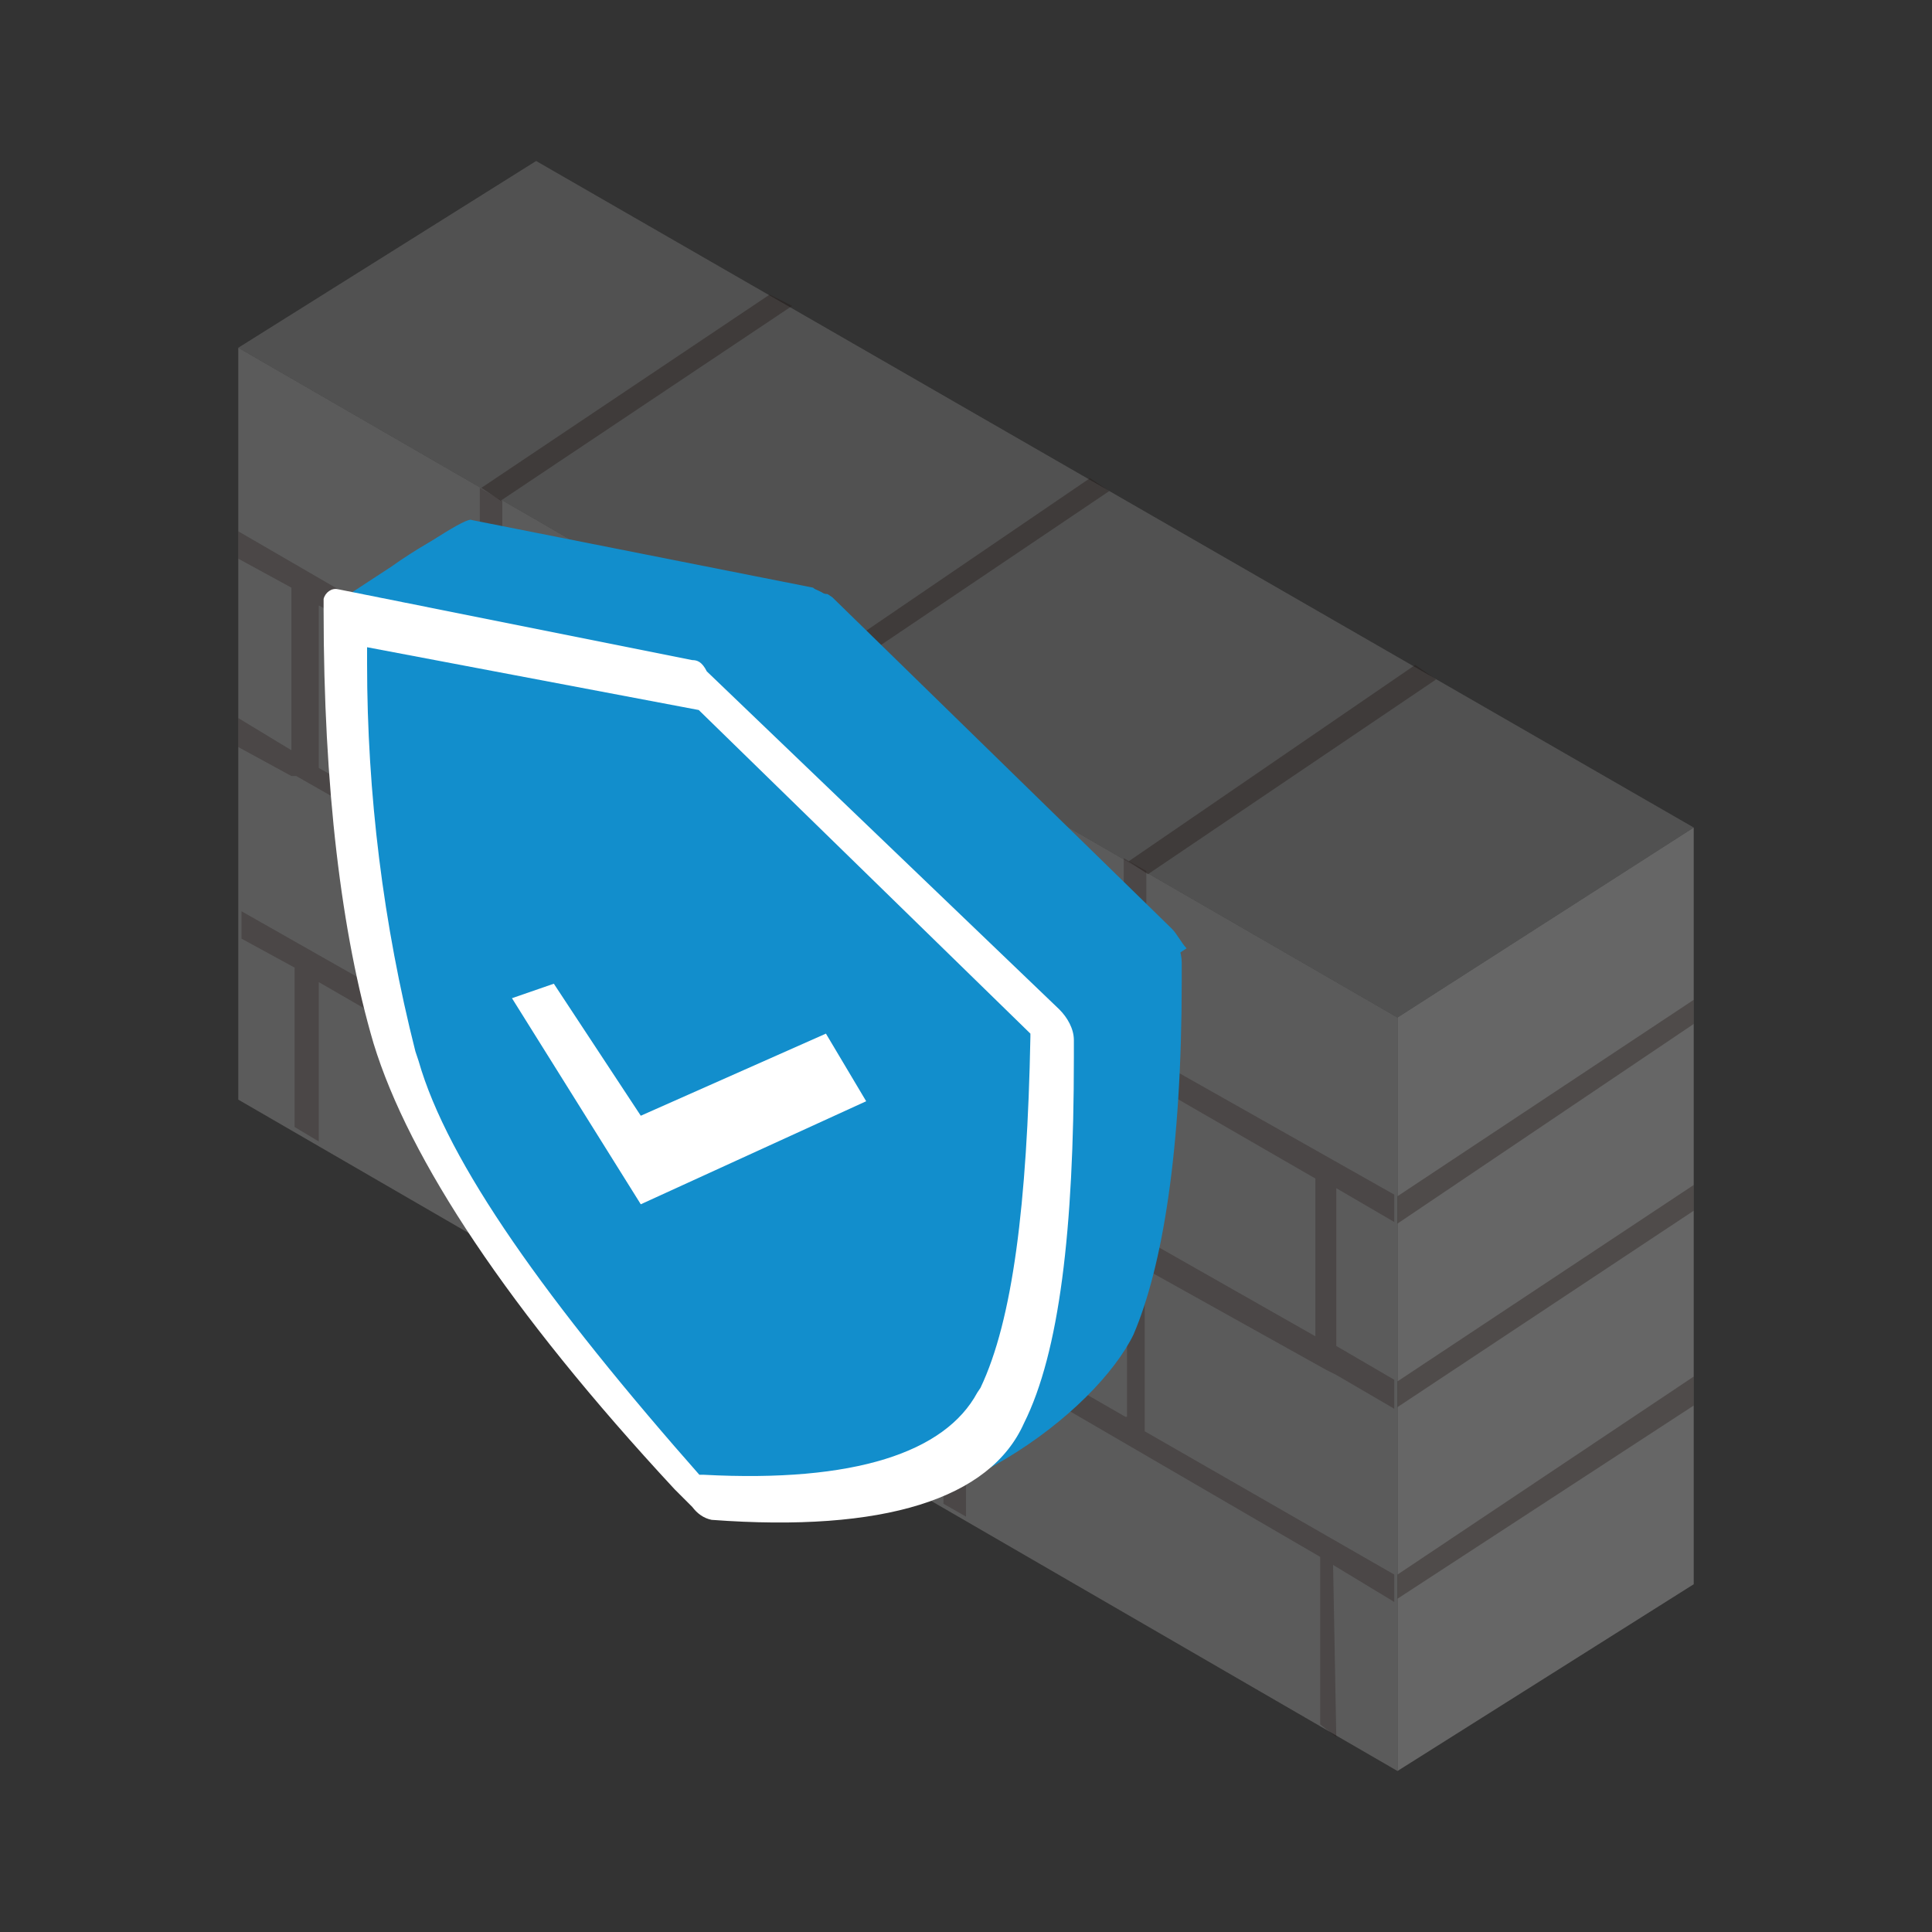 <?xml version="1.0" encoding="utf-8"?>
<!-- Generator: Adobe Illustrator 25.2.3, SVG Export Plug-In . SVG Version: 6.00 Build 0)  -->
<svg version="1.1" id="圖層_1" xmlns="http://www.w3.org/2000/svg" xmlns:xlink="http://www.w3.org/1999/xlink" x="0px" y="0px"
	 viewBox="0 0 120 120" style="enable-background:new 0 0 120 120;" xml:space="preserve">
<rect x="0" y="0" width="120" height="120" fill="#333333" stroke="none"/>
<style type="text/css">
	.st0{opacity:0.8;fill-rule:evenodd;clip-rule:evenodd;fill:#666666;enable-background:new    ;}
	.st1{opacity:0.6;fill-rule:evenodd;clip-rule:evenodd;fill:#666666;enable-background:new    ;}
	.st2{fill-rule:evenodd;clip-rule:evenodd;fill:#666666;}
	.st3{opacity:0.29;fill:#231815;enable-background:new    ;}
	.st4{opacity:0.33;fill:#231815;enable-background:new    ;}
	.st5{opacity:0.38;fill:#231815;enable-background:new    ;}
	.st6{fill-rule:evenodd;clip-rule:evenodd;fill:url(#face_1_);}
	.st7{fill:#128ECC;}
	.st8{fill-rule:evenodd;clip-rule:evenodd;fill:#BBE5C5;}
	.st9{fill-rule:evenodd;clip-rule:evenodd;fill:#128ECC;}
	.st10{fill:#FFFFFF;}
</style>
<polygon id="Path-3" class="st0" points="14.8,21.6 14.8,68.3 86.8,110 86.8,63.2 "/>
<polygon id="Path-2-Copy-8" class="st1" points="14.8,21.6 86.8,63.2 105.2,51.4 33.3,10 "/>
<polygon id="Path-2-Copy-3" class="st2" points="86.8,110 86.8,63.2 105.2,51.4 105.2,98.4 "/>
<path class="st3" d="M83,107.9l-0.2-10.7l3.8,2.3v-1.7l-15.5-8.9V78.8l11.3,6.3l0.6,0.3l3.6,2.1v-1.8L83,83.6v-9.8l3.6,2.1v-1.7
	l-15.4-8.7V54.1l-1.4-0.8v11.4L51.3,54.3V42.7l-1.4-0.8v11.4L31.2,42.7V31.1l-1.4-0.8v11.4L14.8,33v1.7l3.3,1.8v10.1l-3.3-2v1.8
	l3.3,1.8h0.3l11.4,6.5V65l-14.8-8.4v1.7l3.3,1.8v9.9l1.5,0.9v-9.9l18.7,10.8v10.1l1.4,0.8V72.5l18.7,10.7v10.2l1.4,0.8V83.9l22,12.8
	v10.4L83,107.9z M59.7,60.5l22,12.7v9.8l-22-12.5V60.5z M39.7,49l18.7,10.7v9.9L39.7,59.1V49z M19.8,47.7V37.6l18.7,10.5v10.1
	L19.8,47.7z M49.8,76.6L31.1,65.9V55.6l7.2,4.1v0.2h0.3l11.1,6.3V76.6z M69.9,88L51.3,77.3V67.1l18.7,10.7V88z"/>
<polygon class="st4" points="86.8,76 105.2,63.6 105.2,62.1 86.8,74.3 "/>
<polygon class="st4" points="86.8,87.4 105.2,75.2 105.2,73.6 86.8,85.8 "/>
<polygon class="st4" points="86.8,99.3 105.2,87.3 105.2,85.5 86.8,97.8 "/>
<polygon class="st5" points="68.9,30.5 67.7,29.7 49.8,41.9 51.1,42.5 "/>
<polygon class="st5" points="89.2,42.2 87.9,41.3 70.1,53.5 71.3,54.3 "/>
<polygon class="st5" points="29.9,30.3 31.1,31.1 49.2,19 47.8,18.3 "/>
<linearGradient id="face_1_" gradientUnits="userSpaceOnUse" x1="-498.68" y1="-133.265" x2="-498.259" y2="-134.455" gradientTransform="matrix(34.7 0 0 -43.27 17340.66 -5730.923)">
	<stop  offset="0" style="stop-color:#61ED82"/>
	<stop  offset="0.54" style="stop-color:#3EC257"/>
	<stop  offset="1" style="stop-color:#058D1A"/>
</linearGradient>
<path id="face" class="st6" d="M43,91.6C33,80.8,27.2,71.9,25.1,65.3c-2.1-8.3-3.1-16.9-3-25.5v-0.5l21.2,4.2l21.2,20.8v0.9
	c-0.2,10.2-1.1,17.5-3,21.5c-2,4.1-8.1,6.2-18.2,5.6L43,91.6z"/>
<path id="Path" class="st7" d="M50.5,36.5l-21.2-4.2c-0.3-0.2-2.9,1.5-7.5,4.7l0,0c-0.5,0.4-0.8,1-0.8,1.7
	c1.1,8.3,2.7,16.6,4.8,24.7c2.1,6.9,5.7,15.2,15.4,26.1l1.8,1.8l1.7,0.2c0.3,0.5-1.5,2.4-1.1,2.4l4.5,0.3c10.7,0.9,20-6.6,22.3-11.3
	c1.8-4.2,3-11.4,3-22v-1.1c0-0.7-0.3-1.4-0.9-1.8L51.4,37.1C51.1,36.7,50.7,36.7,50.5,36.5z M43,43.3l21.2,20.5
	c-0.2,10.1-0.2,15.5-2.1,19.6L62,83.6c-2,3.6-7.4,5.4-16.4,5h-0.3l0.3,0.3c-9.6-10.8-15.4-19.1-17.3-25.3l-0.2-0.3
	c-1.9-7.6-2.9-15.5-2.9-23.3v-1.1L43,43.3z"/>
<polygon id="Path-27" class="st8" points="44.2,91 47.5,82.7 64.2,84.2 57.6,91 "/>
<path id="Path-2" class="st9" d="M43,91.6C33,80.8,27.2,71.9,25.1,65.3c-2.1-8.3-3.1-16.9-3-25.5v-0.5l21.2,4.2l21.2,20.8v0.9
	c-0.2,10.2-1.1,17.5-3,21.5c-2,4.1-8.1,6.2-18.2,5.6L43,91.6z"/>
<path id="Path-3-2" class="st9" d="M61.8,84.1l2.4,0.3l-6.8,6.8H42.4l2.7-2.4l0.2,0.2h0.3C54.4,89.2,59.8,87.6,61.8,84.1z"/>
<path id="Path-4" class="st9" d="M22.3,39.2l3,0.6v0.3c0,7.6,0.9,15.2,2.6,22.6l0.3,0.8l0.2,0.3c1.7,5.9,6.9,13.7,15.8,23.5l1.2,1.4
	L43,90.9l-1.7-1.5l-0.2-0.2c-9.6-10.8-13.4-19.1-15.4-26.1l-0.3-0.9c-1.3-4.8-2.3-9.7-3-14.6v-8.4H22.3z"/>
<path id="Path-5" class="st9" d="M29.1,32.4L29.1,32.4l21.4,4.2c0.3,0,0.5,0.3,0.9,0.3l0.3,0.2l21.1,20.6c0.3,0.3,0.6,0.9,0.9,1.2
	l-9.2,6.2v-1.2L43.3,43.6l-0.8-1.1L21,38.2c0.2-0.3,0.3-0.8,0.5-1.1l0.2-0.2l2.6-1.7C25.7,34.2,27.4,33.2,29.1,32.4z"/>
<path id="white-frame" class="st10" d="M43,41L21,36.6c-0.4-0.1-0.8,0.2-0.9,0.6c0,0.1,0,0.1,0,0.2v0.5c0,11,1.1,20.1,3.1,26.9
	c2.2,7.2,8.4,16.6,18.7,27.7l1.1,1.1c0.3,0.4,0.7,0.7,1.2,0.8c10.7,0.8,17.3-1.3,19.4-6c2.2-4.4,3.1-12,3.1-22.7v-1.1
	c0-0.7-0.4-1.4-0.9-1.9l-21.9-21C43.6,41.1,43.3,41,43,41z M43.4,44.1L64,64.2v0.2c-0.2,10.4-1.1,17.6-3.1,21.8l-0.2,0.3
	c-2,3.7-7.6,5.6-17,5.1h-0.3l0.3,0.3c-9.8-11.1-15.9-19.7-17.7-26l-0.2-0.6c-2-7.9-3-16-3-24.1v-1L43.4,44.1z"/>
<polygon id="Path-6" class="st9" points="53.1,63.3 55.8,67.5 41.6,73.7 31.8,62 33.6,61.2 36.2,60.2 41.6,68.4 "/>
<polygon id="Path-7" class="st10" points="51.3,64.2 53.8,68.4 39.8,74.8 31.8,62 34.4,61.1 39.8,69.3 "/>
</svg>
